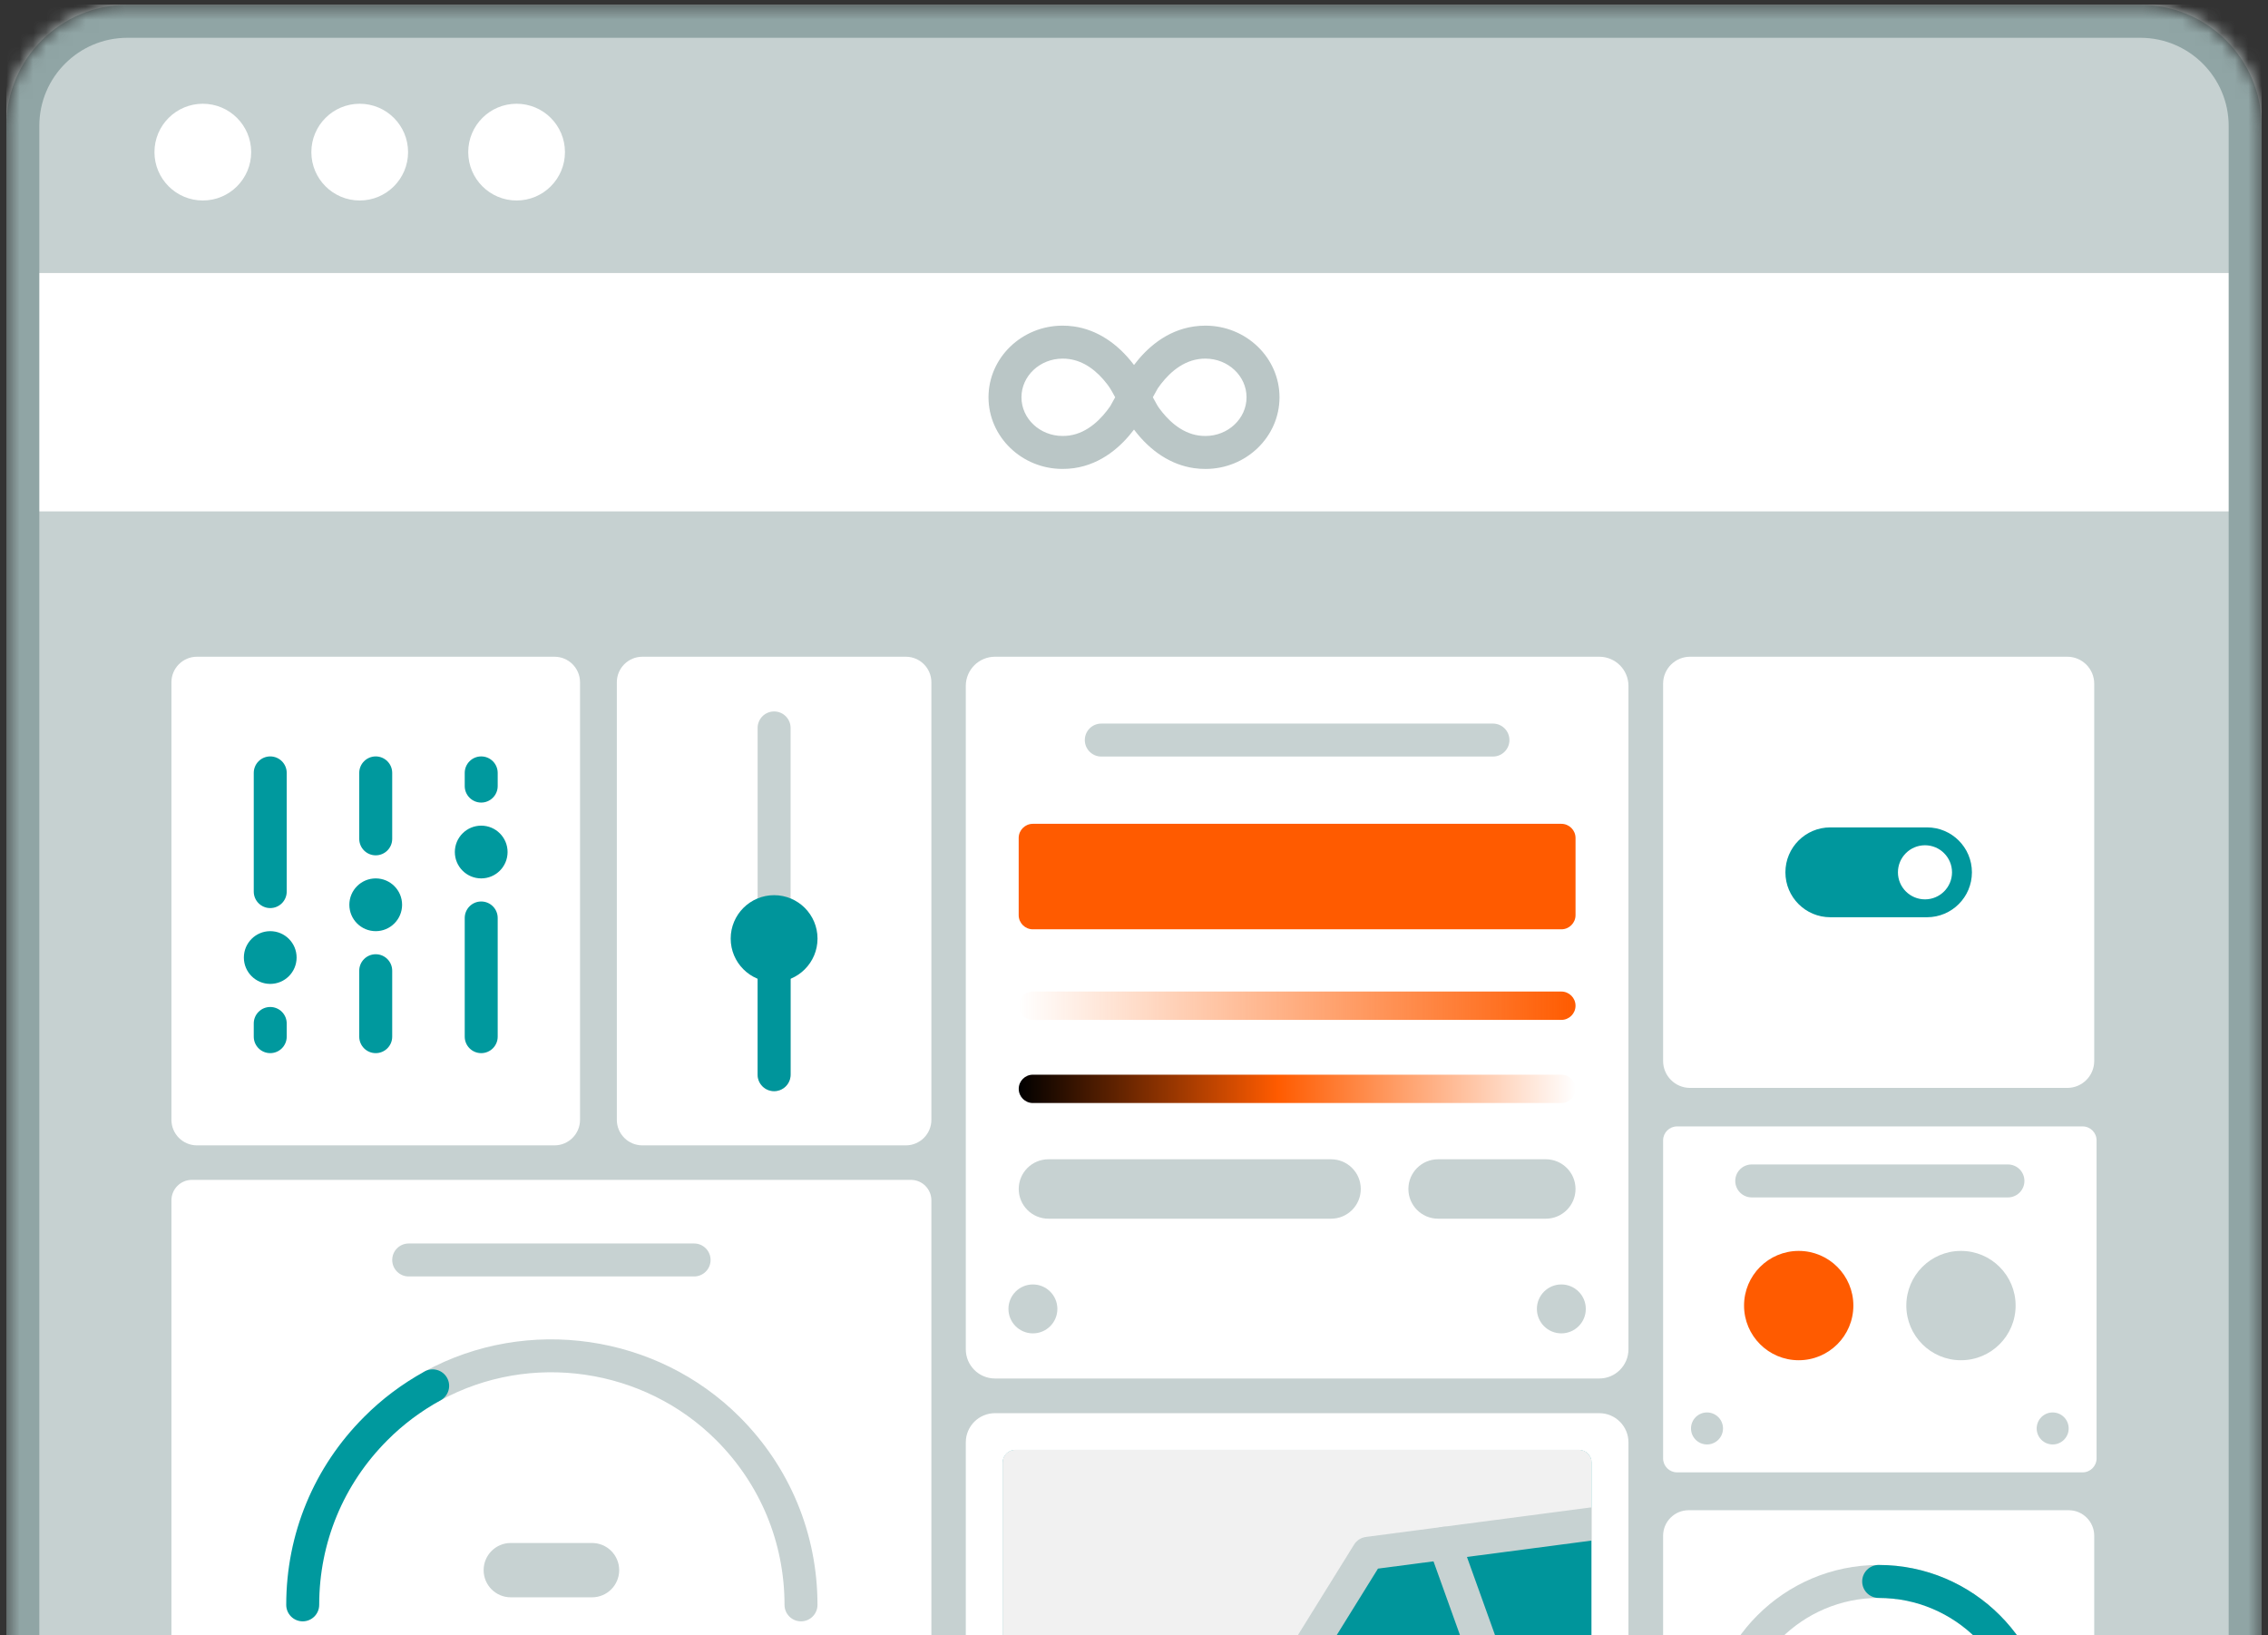 <svg width="172" height="124" viewBox="0 0 172 124" fill="none" xmlns="http://www.w3.org/2000/svg">
<rect x="0" y="0" width="172" height="124" fill="#333333" stroke="none"/>
<g id="Clip path group">
<mask id="mask0_5130_2612" style="mask-type:luminance" maskUnits="userSpaceOnUse" x="0" y="0" width="172" height="134">
<g id="clippath">
<path id="Vector" d="M171.518 9.556V124.389C171.518 129.455 167.411 133.561 162.345 133.561H9.654C4.589 133.561 0.482 129.455 0.482 124.389V9.539C0.482 4.473 4.589 0.367 9.655 0.367H162.329C167.404 0.367 171.518 4.481 171.518 9.556Z" fill="white"/>
</g>
</mask>
<g mask="url(#mask0_5130_2612)">
<g id="Group">
<g id="Group_2">
<path id="Vector_2" d="M171.518 0.384V133.561H0.482V0.367H171.501C171.51 0.367 171.518 0.374 171.518 0.384Z" fill="white"/>
<path id="Vector_3" d="M170.22 38.777H0.482V132.282H170.22V38.777Z" fill="#C6D1D1"/>
<g id="traccia-loop">
<path id="Vector_4" d="M91.417 35.559C91.124 35.559 90.834 35.538 90.555 35.499C88.827 35.25 87.257 34.24 86 32.574C85.059 33.82 83.567 35.195 81.446 35.499C81.165 35.538 80.877 35.558 80.584 35.558C77.486 35.558 74.966 33.12 74.966 30.125C74.966 27.13 77.487 24.693 80.586 24.693C80.879 24.693 81.168 24.714 81.443 24.753C83.164 24.999 84.738 26.008 85.997 27.672C85.998 27.673 85.999 27.675 86.001 27.676C86.941 26.431 88.431 25.057 90.555 24.754C90.831 24.714 91.121 24.693 91.414 24.693C94.513 24.693 97.035 27.13 97.035 30.125C97.035 33.121 94.514 35.559 91.417 35.559ZM87.429 30.124L87.719 30.648C87.775 30.75 87.837 30.85 87.905 30.944C88.511 31.782 89.525 32.825 90.907 33.024C91.069 33.046 91.242 33.059 91.417 33.059C93.136 33.059 94.535 31.742 94.535 30.125C94.535 28.508 93.135 27.193 91.414 27.193C91.243 27.193 91.074 27.204 90.911 27.229C89.471 27.434 88.429 28.541 87.8 29.453L87.429 30.124ZM80.586 27.193C78.865 27.193 77.465 28.508 77.465 30.125C77.465 31.742 78.864 33.058 80.584 33.058C80.759 33.058 80.933 33.046 81.097 33.024C82.527 32.819 83.57 31.709 84.201 30.795L84.572 30.124L84.339 29.703C84.238 29.521 84.129 29.346 84.004 29.18C83.139 28.037 82.158 27.381 81.09 27.228C80.927 27.204 80.758 27.193 80.586 27.193Z" fill="#BAC6C6"/>
</g>
<path id="Vector_5" d="M171.518 0.367V20.703L171.517 20.703H0.482V0.367H171.517L171.518 0.367Z" fill="#C6D1D1"/>
<g id="Group_3">
<g id="Group_4">
<path id="Vector_6" d="M42.05 49.798H14.938C13.868 49.798 13.001 50.666 13.001 51.736V84.913C13.001 85.983 13.868 86.85 14.938 86.85H42.05C43.12 86.85 43.988 85.983 43.988 84.913V51.736C43.988 50.666 43.12 49.798 42.05 49.798Z" fill="white"/>
<g id="Group_5">
<path id="Vector_7" d="M36.494 79.857C35.804 79.857 35.244 79.298 35.244 78.607V69.607C35.244 68.917 35.804 68.357 36.494 68.357C37.185 68.357 37.744 68.917 37.744 69.607V78.607C37.744 79.298 37.185 79.857 36.494 79.857Z" fill="#00999E"/>
<path id="Vector_8" d="M20.494 68.857C19.804 68.857 19.244 68.298 19.244 67.607V58.607C19.244 57.917 19.804 57.357 20.494 57.357C21.185 57.357 21.744 57.917 21.744 58.607V67.607C21.744 68.298 21.185 68.857 20.494 68.857Z" fill="#00999E"/>
<path id="Vector_9" d="M20.494 79.856C19.803 79.856 19.244 79.297 19.244 78.606V77.607C19.244 76.917 19.803 76.357 20.494 76.357C21.184 76.357 21.744 76.917 21.744 77.607V78.606C21.744 79.297 21.184 79.856 20.494 79.856Z" fill="#00999E"/>
<path id="Vector_10" d="M36.494 60.856C35.803 60.856 35.244 60.297 35.244 59.606V58.607C35.244 57.917 35.803 57.357 36.494 57.357C37.184 57.357 37.744 57.917 37.744 58.607V59.606C37.744 60.297 37.184 60.856 36.494 60.856Z" fill="#00999E"/>
<path id="Vector_11" d="M28.494 79.857C27.804 79.857 27.244 79.298 27.244 78.607V73.607C27.244 72.917 27.804 72.357 28.494 72.357C29.185 72.357 29.744 72.917 29.744 73.607V78.607C29.744 79.298 29.185 79.857 28.494 79.857Z" fill="#00999E"/>
<path id="Vector_12" d="M28.494 64.857C27.804 64.857 27.244 64.298 27.244 63.607V58.607C27.244 57.917 27.804 57.357 28.494 57.357C29.185 57.357 29.744 57.917 29.744 58.607V63.607C29.744 64.298 29.185 64.857 28.494 64.857Z" fill="#00999E"/>
<path id="Vector_13" d="M20.494 74.607C21.599 74.607 22.494 73.712 22.494 72.607C22.494 71.503 21.599 70.607 20.494 70.607C19.39 70.607 18.494 71.503 18.494 72.607C18.494 73.712 19.39 74.607 20.494 74.607Z" fill="#00999E"/>
<path id="Vector_14" d="M28.494 70.607C29.599 70.607 30.494 69.712 30.494 68.607C30.494 67.503 29.599 66.607 28.494 66.607C27.39 66.607 26.494 67.503 26.494 68.607C26.494 69.712 27.39 70.607 28.494 70.607Z" fill="#00999E"/>
<path id="Vector_15" d="M36.494 66.607C37.599 66.607 38.494 65.712 38.494 64.607C38.494 63.503 37.599 62.607 36.494 62.607C35.39 62.607 34.494 63.503 34.494 64.607C34.494 65.712 35.39 66.607 36.494 66.607Z" fill="#00999E"/>
</g>
</g>
<g id="Group_6">
<path id="Vector_16" d="M121.284 49.798H75.458C74.235 49.798 73.244 50.789 73.244 52.012V102.314C73.244 103.536 74.235 104.528 75.458 104.528H121.284C122.507 104.528 123.499 103.536 123.499 102.314V52.012C123.499 50.789 122.507 49.798 121.284 49.798Z" fill="white"/>
<path id="Vector_17" d="M113.222 57.367H83.52C82.83 57.367 82.27 56.808 82.27 56.117C82.27 55.427 82.83 54.867 83.52 54.867H113.222C113.912 54.867 114.472 55.427 114.472 56.117C114.472 56.808 113.912 57.367 113.222 57.367Z" fill="#C7D2D2"/>
<path id="Vector_18" d="M118.409 77.336H78.334C77.74 77.336 77.258 76.855 77.258 76.261C77.258 75.667 77.74 75.186 78.334 75.186H118.409C119.003 75.186 119.484 75.667 119.484 76.261C119.484 76.855 119.003 77.336 118.409 77.336Z" fill="url(#paint0_linear_5130_2612)"/>
<path id="Vector_19" d="M118.409 83.64H78.334C77.74 83.64 77.258 83.159 77.258 82.565C77.258 81.971 77.74 81.49 78.334 81.49H118.409C119.003 81.49 119.484 81.971 119.484 82.565C119.484 83.159 119.003 83.64 118.409 83.64Z" fill="url(#paint1_linear_5130_2612)"/>
<path id="Vector_20" d="M118.409 101.106C119.433 101.106 120.264 100.276 120.264 99.251C120.264 98.227 119.433 97.396 118.409 97.396C117.384 97.396 116.554 98.227 116.554 99.251C116.554 100.276 117.384 101.106 118.409 101.106Z" fill="#C7D2D2"/>
<path id="Vector_21" d="M78.333 101.106C79.358 101.106 80.189 100.276 80.189 99.251C80.189 98.227 79.358 97.396 78.333 97.396C77.309 97.396 76.478 98.227 76.478 99.251C76.478 100.276 77.309 101.106 78.333 101.106Z" fill="#C7D2D2"/>
<path id="Vector_22" d="M118.41 62.468H78.33C77.736 62.468 77.255 62.95 77.255 63.543V69.392C77.255 69.986 77.736 70.467 78.33 70.467H118.41C119.003 70.467 119.485 69.986 119.485 69.392V63.543C119.485 62.95 119.003 62.468 118.41 62.468Z" fill="#FF5B00"/>
<g id="Group_7">
<path id="Vector_23" d="M109.062 92.41H117.231C118.476 92.41 119.484 91.402 119.484 90.157C119.484 88.913 118.476 87.905 117.231 87.905H109.062C107.818 87.905 106.809 88.913 106.809 90.157C106.809 91.402 107.818 92.41 109.062 92.41Z" fill="#C7D2D2"/>
<path id="Vector_24" d="M79.511 92.41H100.946C102.19 92.41 103.198 91.402 103.198 90.157C103.198 88.913 102.19 87.905 100.946 87.905H79.511C78.267 87.905 77.258 88.913 77.258 90.157C77.258 91.402 78.267 92.41 79.511 92.41Z" fill="#C7D2D2"/>
</g>
</g>
<g id="Group_8">
<path id="Vector_25" d="M157.941 85.413H127.184C126.6 85.413 126.126 85.887 126.126 86.471V110.587C126.126 111.171 126.6 111.645 127.184 111.645H157.941C158.526 111.645 158.999 111.171 158.999 110.587V86.471C158.999 85.887 158.526 85.413 157.941 85.413Z" fill="white"/>
<path id="Vector_26" d="M152.277 90.797H132.848C132.158 90.797 131.598 90.237 131.598 89.547C131.598 88.856 132.158 88.297 132.848 88.297H152.277C152.968 88.297 153.527 88.856 153.527 89.547C153.527 90.237 152.968 90.797 152.277 90.797Z" fill="#C7D2D2"/>
<path id="Vector_27" d="M155.67 109.529C156.34 109.529 156.884 108.986 156.884 108.316C156.884 107.645 156.34 107.102 155.67 107.102C155 107.102 154.457 107.645 154.457 108.316C154.457 108.986 155 109.529 155.67 109.529Z" fill="#C7D2D2"/>
<path id="Vector_28" d="M129.455 109.529C130.126 109.529 130.669 108.986 130.669 108.316C130.669 107.645 130.126 107.102 129.455 107.102C128.785 107.102 128.242 107.645 128.242 108.316C128.242 108.986 128.785 109.529 129.455 109.529Z" fill="#C7D2D2"/>
<g id="Group_9">
<path id="Vector_29" d="M136.41 103.143C138.699 103.143 140.555 101.287 140.555 98.998C140.555 96.709 138.699 94.853 136.41 94.853C134.121 94.853 132.265 96.709 132.265 98.998C132.265 101.287 134.121 103.143 136.41 103.143Z" fill="#FF5B00"/>
<path id="Vector_30" d="M148.715 103.143C151.004 103.143 152.86 101.287 152.86 98.998C152.86 96.709 151.004 94.853 148.715 94.853C146.426 94.853 144.571 96.709 144.571 98.998C144.571 101.287 146.426 103.143 148.715 103.143Z" fill="#C7D2D2"/>
</g>
</g>
<g id="Group_10">
<path id="Vector_31" d="M69.079 89.466H14.555C13.697 89.466 13.001 90.162 13.001 91.021V138.859C13.001 139.718 13.697 140.414 14.555 140.414H69.079C69.938 140.414 70.634 139.718 70.634 138.859V91.021C70.634 90.162 69.938 89.466 69.079 89.466Z" fill="white"/>
<path id="Vector_32" d="M52.639 96.79H30.995C30.305 96.79 29.745 96.231 29.745 95.54C29.745 94.85 30.305 94.29 30.995 94.29H52.639C53.33 94.29 53.889 94.85 53.889 95.54C53.889 96.231 53.33 96.79 52.639 96.79Z" fill="#C7D2D2"/>
<g id="Group_11">
<path id="Vector_33" d="M60.746 122.942C60.056 122.942 59.496 122.382 59.496 121.692C59.496 116.978 57.659 112.545 54.324 109.21C48.826 103.711 40.225 102.466 33.41 106.184C32.806 106.515 32.046 106.291 31.714 105.685C31.384 105.078 31.608 104.32 32.214 103.988C39.996 99.746 49.816 101.166 56.092 107.443C59.9 111.25 61.996 116.311 61.996 121.692C61.996 122.382 61.437 122.942 60.746 122.942Z" fill="#C7D2D2"/>
<path id="Vector_34" d="M22.957 122.942C22.266 122.942 21.707 122.382 21.707 121.692C21.707 116.311 23.803 111.25 27.611 107.443C28.954 106.091 30.503 104.929 32.21 103.99C32.816 103.658 33.575 103.879 33.908 104.485C34.24 105.089 34.019 105.849 33.414 106.182C31.916 107.005 30.559 108.023 29.381 109.207C26.044 112.545 24.207 116.978 24.207 121.692C24.207 122.382 23.647 122.942 22.957 122.942Z" fill="#00999E"/>
</g>
<path id="Vector_35" d="M38.737 121.12H44.898C46.035 121.12 46.958 120.198 46.958 119.06C46.958 117.922 46.035 117 44.898 117H38.737C37.599 117 36.677 117.922 36.677 119.06C36.677 120.198 37.599 121.12 38.737 121.12Z" fill="#C7D2D2"/>
</g>
<g id="Group_12">
<path id="Vector_36" d="M68.696 49.798H48.717C47.647 49.798 46.779 50.666 46.779 51.736V84.913C46.779 85.983 47.647 86.85 48.717 86.85H68.696C69.766 86.85 70.634 85.983 70.634 84.913V51.736C70.634 50.666 69.766 49.798 68.696 49.798Z" fill="white"/>
<path id="Vector_37" d="M58.707 82.74C58.016 82.74 57.457 82.18 57.457 81.49V55.197C57.457 54.507 58.016 53.947 58.707 53.947C59.397 53.947 59.957 54.507 59.957 55.197V81.49C59.957 82.18 59.397 82.74 58.707 82.74Z" fill="#C7D2D2"/>
<path id="Vector_38" d="M58.707 74.463C60.525 74.463 61.999 72.989 61.999 71.171C61.999 69.353 60.525 67.879 58.707 67.879C56.888 67.879 55.414 69.353 55.414 71.171C55.414 72.989 56.888 74.463 58.707 74.463Z" fill="#00959B"/>
<path id="Vector_39" d="M58.707 82.739C58.016 82.739 57.457 82.18 57.457 81.489V73.197C57.457 72.507 58.016 71.947 58.707 71.947C59.397 71.947 59.957 72.507 59.957 73.197V81.489C59.957 82.18 59.397 82.739 58.707 82.739Z" fill="#00959B"/>
</g>
<g id="Group_13">
<path id="Vector_40" d="M121.284 107.157H75.458C74.235 107.157 73.244 108.148 73.244 109.371V159.672C73.244 160.895 74.235 161.886 75.458 161.886H121.284C122.507 161.886 123.499 160.895 123.499 159.672V109.371C123.499 108.148 122.507 107.157 121.284 107.157Z" fill="white"/>
<g id="Group_14">
<path id="Vector_41" d="M121.32 108.027H75.424C74.702 108.027 74.116 108.613 74.116 109.336V149.604C74.116 150.326 74.702 150.912 75.424 150.912H121.32C122.043 150.912 122.629 150.326 122.629 149.604V109.336C122.629 108.613 122.043 108.027 121.32 108.027Z" fill="white"/>
<path id="Vector_42" d="M119.755 109.934H76.989C76.461 109.934 76.033 110.362 76.033 110.89V148.05C76.033 148.578 76.461 149.006 76.989 149.006H119.755C120.283 149.006 120.711 148.578 120.711 148.05V110.89C120.711 110.362 120.283 109.934 119.755 109.934Z" fill="#00959B"/>
<path id="Vector_43" d="M120.71 110.888V115.557L103.751 117.782L97.189 128.357L93.306 129.603L97.004 139.158L96.596 141.331L114.521 144.495L118.461 149.659L95.159 149.005H76.986C76.46 149.005 76.031 148.577 76.031 148.051V110.888C76.031 110.362 76.46 109.934 76.986 109.934H119.756C120.281 109.934 120.71 110.362 120.71 110.888Z" fill="#F1F1F1"/>
<path id="Vector_44" d="M95.16 150.255C95.084 150.255 95.007 150.249 94.929 150.234C94.25 150.107 93.803 149.454 93.93 148.775L95.71 139.278L92.14 130.054C92.016 129.733 92.029 129.375 92.178 129.064C92.326 128.753 92.596 128.518 92.924 128.413L96.37 127.307L102.69 117.123C102.887 116.804 103.217 116.591 103.589 116.543L120.547 114.318C121.236 114.223 121.859 114.711 121.949 115.395C122.039 116.079 121.557 116.707 120.873 116.796L104.502 118.944L98.252 129.016C98.095 129.268 97.854 129.457 97.571 129.547L94.95 130.388L98.169 138.708C98.253 138.924 98.275 139.161 98.232 139.389L96.387 149.236C96.275 149.837 95.75 150.255 95.16 150.255Z" fill="#C7D2D2"/>
<path id="Vector_45" d="M117.618 150.255C117.22 150.255 116.829 150.066 116.587 149.712L105.78 133.966C105.59 133.69 105.519 133.347 105.584 133.018C105.649 132.688 105.844 132.398 106.125 132.214L112.237 128.206L108.373 117.443C108.14 116.793 108.477 116.078 109.127 115.844C109.777 115.613 110.493 115.949 110.726 116.599L114.923 128.289C115.118 128.832 114.915 129.44 114.432 129.756L108.563 133.605L118.648 148.298C119.039 148.868 118.894 149.645 118.325 150.036C118.109 150.184 117.863 150.255 117.618 150.255Z" fill="#C7D2D2"/>
<path id="Vector_46" d="M121.317 108.024H75.425C74.704 108.024 74.114 108.615 74.114 109.335V149.604C74.114 150.324 74.704 150.915 75.425 150.915H121.317C122.045 150.915 122.628 150.324 122.628 149.604V109.335C122.628 108.615 122.045 108.024 121.317 108.024ZM120.71 148.051C120.71 148.576 120.281 149.005 119.755 149.005H76.986C76.46 149.005 76.031 148.576 76.031 148.051V110.888C76.031 110.362 76.46 109.934 76.986 109.934H119.755C120.281 109.934 120.71 110.362 120.71 110.888V148.051Z" fill="white"/>
</g>
</g>
<g id="Group_15">
<path id="Vector_47" d="M156.884 114.516H128.064C126.994 114.516 126.126 115.384 126.126 116.454V146.65C126.126 147.72 126.994 148.587 128.064 148.587H156.884C157.954 148.587 158.821 147.72 158.821 146.65V116.454C158.821 115.384 157.954 114.516 156.884 114.516Z" fill="white"/>
<g id="Group_16">
<path id="Vector_48" d="M142.474 144.669C135.305 144.669 129.473 138.837 129.473 131.668C129.473 124.499 135.305 118.667 142.474 118.667C149.642 118.667 155.474 124.499 155.474 131.668C155.474 138.837 149.642 144.669 142.474 144.669ZM142.474 121.167C136.684 121.167 131.973 125.878 131.973 131.668C131.973 137.458 136.684 142.169 142.474 142.169C148.264 142.169 152.974 137.458 152.974 131.668C152.974 125.878 148.264 121.167 142.474 121.167Z" fill="#C7D2D2"/>
<g id="Group_17">
<path id="Vector_49" d="M142.474 119.917C148.963 119.917 154.224 125.178 154.224 131.668L142.474 119.917Z" fill="white"/>
<path id="Vector_50" d="M154.224 132.918C153.534 132.918 152.974 132.358 152.974 131.668C152.974 125.878 148.264 121.167 142.474 121.167C141.783 121.167 141.224 120.607 141.224 119.917C141.224 119.227 141.783 118.667 142.474 118.667C149.642 118.667 155.474 124.499 155.474 131.668C155.474 132.358 154.915 132.918 154.224 132.918Z" fill="#00979D"/>
</g>
</g>
</g>
<g id="Group_18">
<path id="Vector_51" d="M156.777 49.798H128.171C127.042 49.798 126.126 50.713 126.126 51.843V80.449C126.126 81.578 127.042 82.493 128.171 82.493H156.777C157.906 82.493 158.821 81.578 158.821 80.449V51.843C158.821 50.713 157.906 49.798 156.777 49.798Z" fill="white"/>
<g id="Group_19">
<path id="Vector_52" d="M138.807 69.552H146.14C148.021 69.552 149.546 68.027 149.546 66.146V66.146C149.546 64.264 148.021 62.739 146.14 62.739H138.807C136.926 62.739 135.401 64.264 135.401 66.146V66.146C135.401 68.027 136.926 69.552 138.807 69.552Z" fill="#00979D"/>
<path id="Vector_53" d="M145.986 68.196C147.118 68.196 148.037 67.278 148.037 66.145C148.037 65.013 147.118 64.094 145.986 64.094C144.853 64.094 143.935 65.013 143.935 66.145C143.935 67.278 144.853 68.196 145.986 68.196Z" fill="white"/>
</g>
</g>
</g>
<path id="Vector_54" d="M162.329 2.867C166.017 2.867 169.018 5.868 169.018 9.556V124.389C169.018 128.068 166.024 131.061 162.345 131.061H9.654C5.975 131.061 2.982 128.068 2.982 124.389V9.539C2.982 5.86 5.976 2.867 9.654 2.867H162.329ZM162.329 0.367H9.654C4.589 0.367 0.482 4.473 0.482 9.539V124.389C0.482 129.455 4.589 133.561 9.654 133.561H162.345C167.411 133.561 171.518 129.455 171.518 124.389V9.556C171.518 4.481 167.404 0.367 162.329 0.367Z" fill="#90A5A5"/>
<path id="Vector_55" d="M15.382 15.203C17.407 15.203 19.049 13.56 19.049 11.535C19.049 9.509 17.407 7.867 15.382 7.867C13.356 7.867 11.714 9.509 11.714 11.535C11.714 13.56 13.356 15.203 15.382 15.203Z" fill="white"/>
<path id="Vector_56" d="M27.279 15.203C29.305 15.203 30.947 13.56 30.947 11.535C30.947 9.509 29.305 7.867 27.279 7.867C25.254 7.867 23.612 9.509 23.612 11.535C23.612 13.56 25.254 15.203 27.279 15.203Z" fill="white"/>
<path id="Vector_57" d="M39.177 15.203C41.203 15.203 42.845 13.56 42.845 11.535C42.845 9.509 41.203 7.867 39.177 7.867C37.151 7.867 35.509 9.509 35.509 11.535C35.509 13.56 37.151 15.203 39.177 15.203Z" fill="white"/>
</g>
</g>
</g>
</g>
<defs>
<linearGradient id="paint0_linear_5130_2612" x1="77.258" y1="76.261" x2="119.484" y2="76.261" gradientUnits="userSpaceOnUse">
<stop stop-color="#FF5B00" stop-opacity="0"/>
<stop offset="1" stop-color="#FF5B00"/>
</linearGradient>
<linearGradient id="paint1_linear_5130_2612" x1="77.258" y1="82.565" x2="119.484" y2="82.565" gradientUnits="userSpaceOnUse">
<stop/>
<stop offset="0.465" stop-color="#FF5B00"/>
<stop offset="1" stop-color="white"/>
</linearGradient>
</defs>
</svg>
